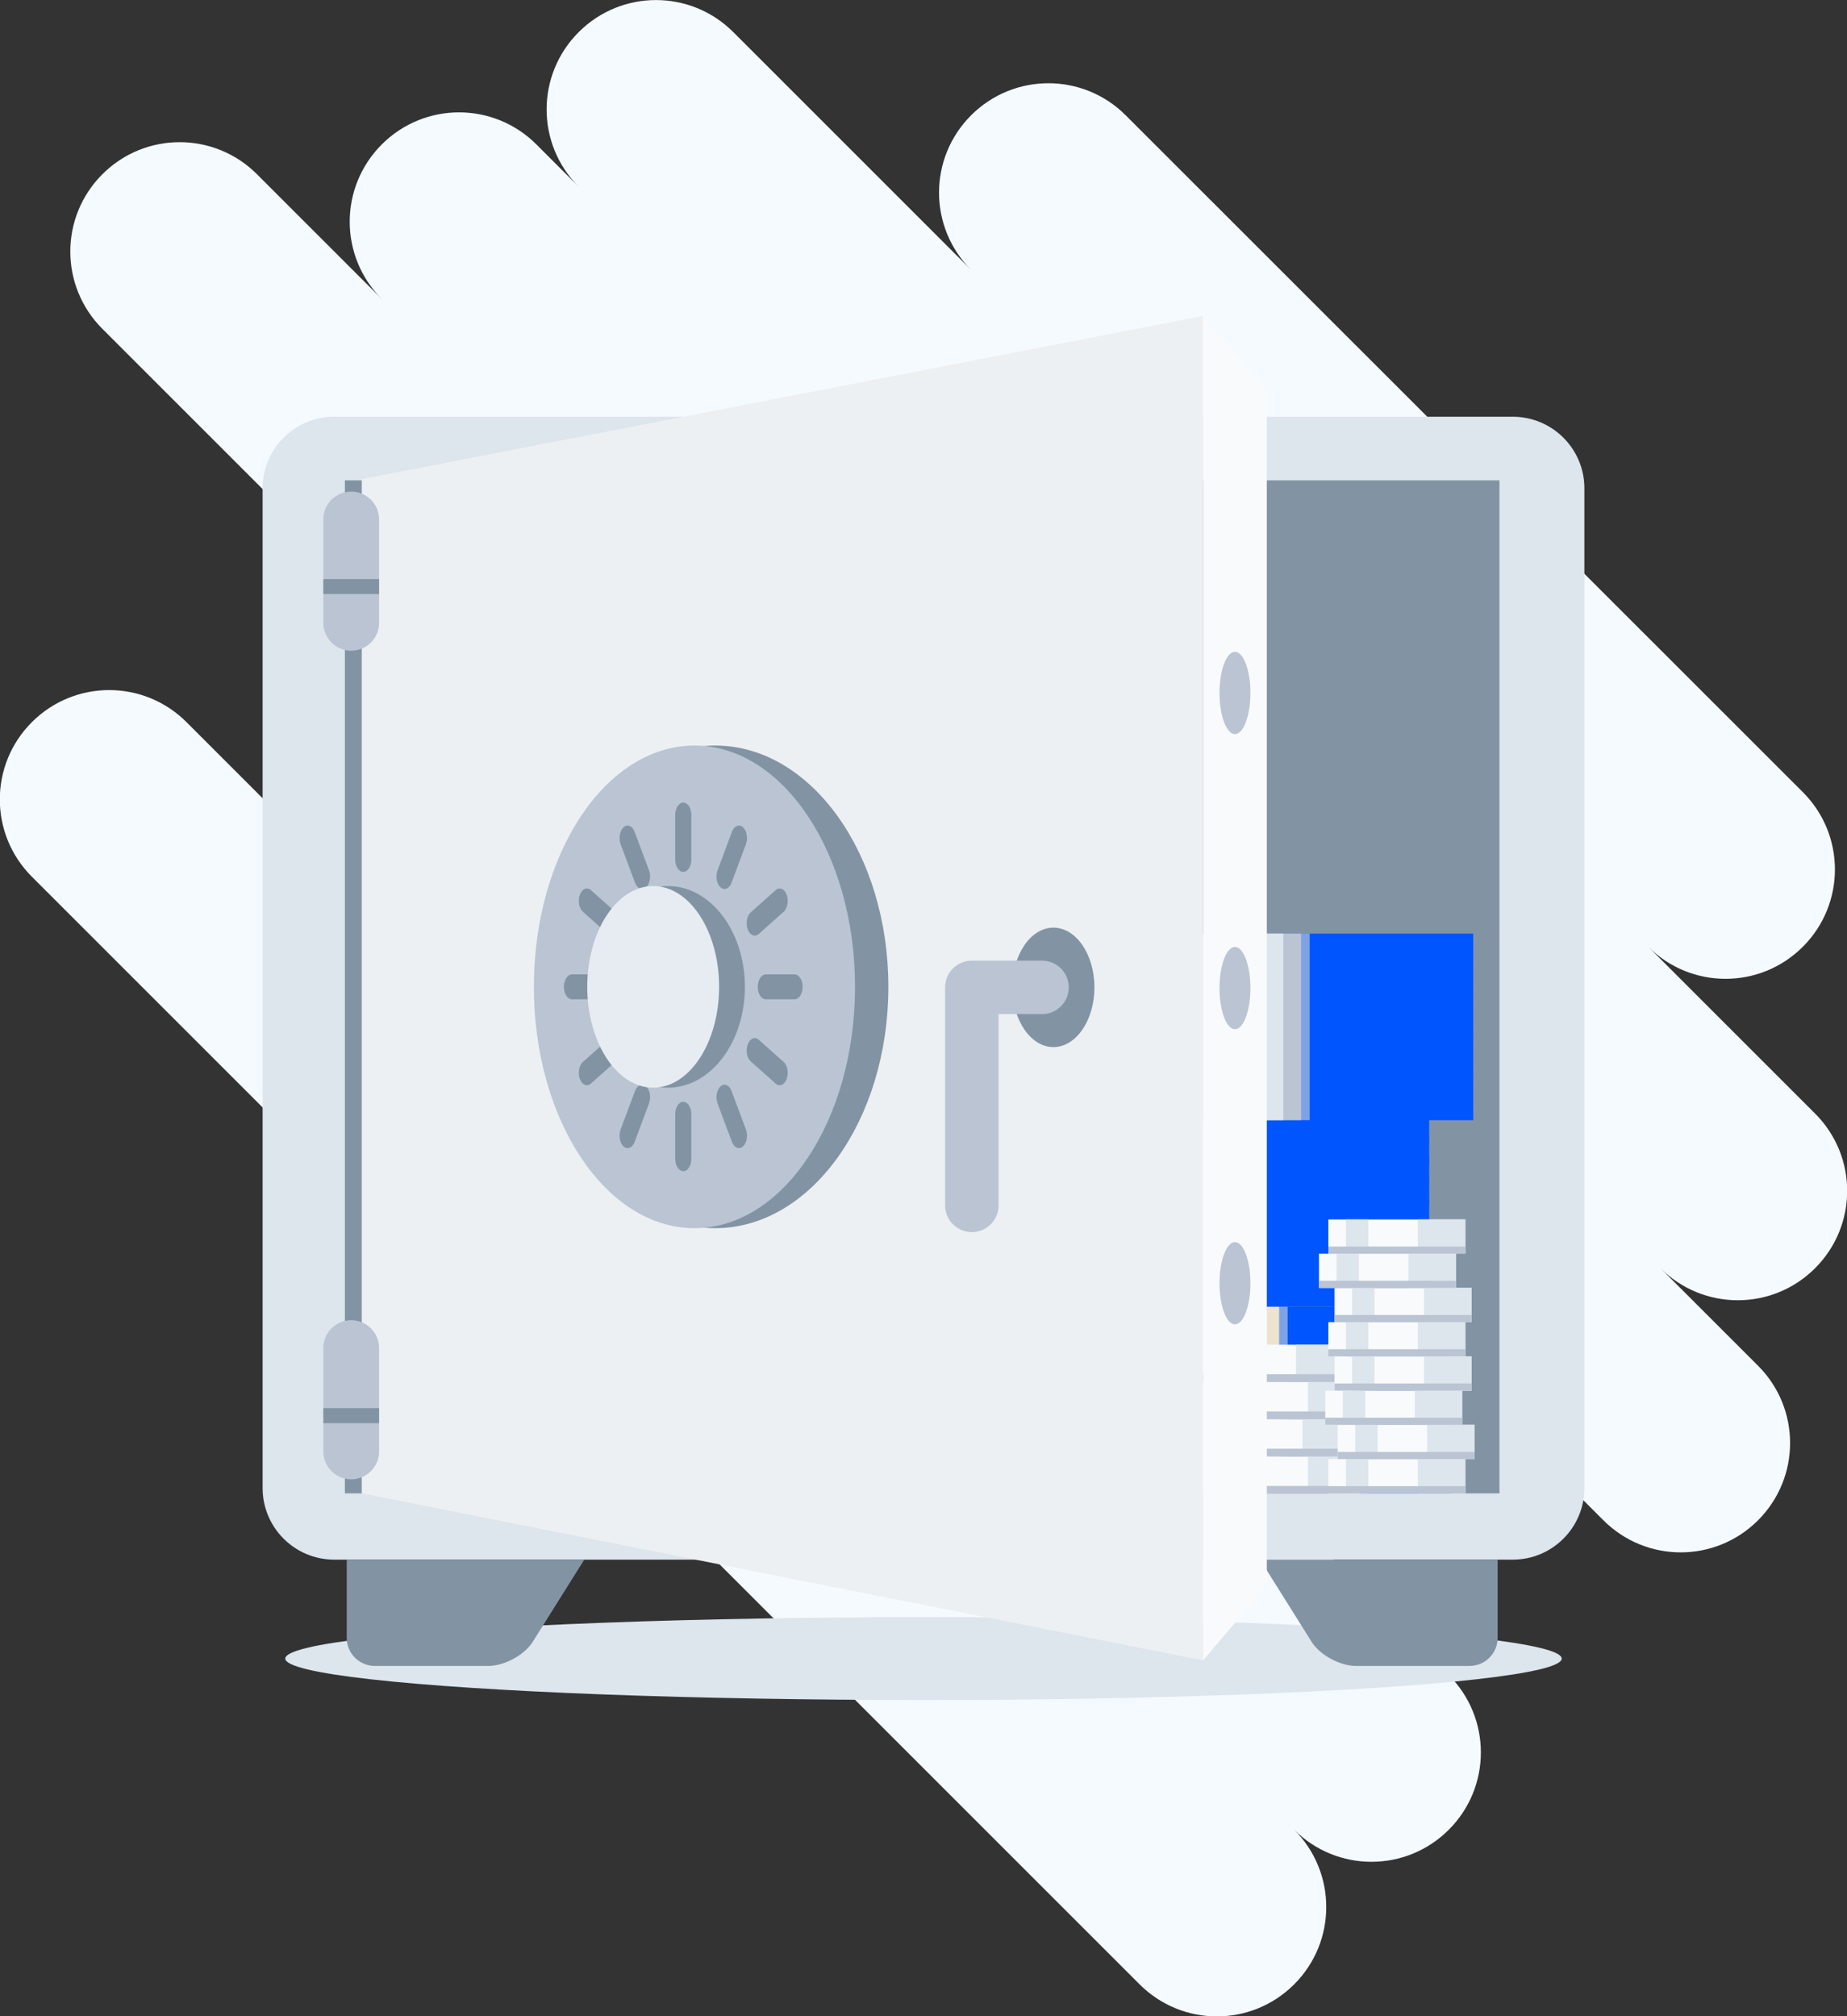 <?xml version="1.0" encoding="utf-8"?>
<!-- Generator: Adobe Illustrator 21.1.0, SVG Export Plug-In . SVG Version: 6.00 Build 0)  -->
<svg version="1.1" id="Layer_1" xmlns="http://www.w3.org/2000/svg" xmlns:xlink="http://www.w3.org/1999/xlink" x="0px" y="0px"
	 viewBox="0 0 799.2 872.4" style="enable-background:new 0 0 799.2 872.4;" xml:space="preserve">
<rect x="0" y="0" width="799.2" height="872.4" fill="#333333" stroke="none"/>
<style type="text/css">
	.st0{fill:#F5FAFF;}
	.st1{fill:#DDE5ED;}
	.st2{fill:#8294A3;}
	.st3{fill:#0055FF;}
	.st4{opacity:0.5;}
	.st5{opacity:0.6;fill:#D2D7D3;}
	.st6{fill:#EEE3CF;}
	.st7{fill:#F8FBEA;}
	.st8{fill:#BAC4D3;}
	.st9{fill:#F9FAFB;}
	.st10{fill:#ECF0F2;}
	.st11{fill:#E6ECF2;}
</style>
<path class="st0" d="M760.7,657.9L760.7,657.9c18.5-18.5,18.5-48.4,0-66.9l-42.2-42.2c18.5,18.5,48.4,18.5,66.9,0l0,0
	c18.5-18.5,18.5-48.4,0-66.9l-72.2-72.2c18.5,18.5,48.4,18.5,66.9,0l0,0c18.5-18.5,18.5-48.4,0-66.9l-293-292.9
	c-18.5-18.5-48.4-18.5-66.9,0l0,0c-18.5,18.5-18.5,48.4,0,66.9L317.3,13.9c-18.5-18.5-48.4-18.5-66.9,0l0,0
	c-18.5,18.5-18.5,48.4,0,66.9l-18.3-18.3c-18.5-18.5-48.4-18.5-66.9,0l0,0c-18.5,18.5-18.5,48.4,0,66.9l-54-54
	c-18.5-18.5-48.4-18.5-66.9,0l0,0c-18.5,18.5-18.5,48.4,0,66.9l187.9,187.9c-18.5-18.5-48.4-18.5-66.9,0l0,0
	c-18.5,18.5-18.5,48.4,0,66.9l-84.6-84.6c-18.5-18.5-48.4-18.5-66.9,0l0,0c-18.5,18.5-18.5,48.4,0,66.9l479.3,479.3
	c18.5,18.5,48.4,18.5,66.9,0l0,0c18.5-18.5,18.5-48.4,0-66.9c18.5,18.5,48.4,18.5,66.9,0l0,0c18.5-18.5,18.5-48.4,0-66.9
	L512.4,610.3c18.5,18.5,48.4,18.5,66.9,0l0,0c18.5-18.5,18.5-48.4,0-66.9l114.5,114.5C712.3,676.4,742.2,676.4,760.7,657.9z"/>
<g>
	<ellipse class="st1" cx="399.6" cy="717.741" rx="276.16" ry="17.932"/>
	<path class="st1" d="M685.568,643.94c0,17.113-13.883,30.984-31.009,30.984H144.641c-17.124,0-31.008-13.871-31.008-30.984V211.317
		c0-17.111,13.884-30.983,31.008-30.983h509.919c17.126,0,31.009,13.872,31.009,30.983V643.94z"/>
	<rect x="149.235" y="207.874" class="st2" width="499.582" height="438.363"/>
	<g>
		<path class="st2" d="M150.025,708.775v-33.851h102.789l-22.516,35.908c-3.739,5.567-12.21,10.081-18.921,10.081h-49.201
			C155.465,720.914,150.025,715.478,150.025,708.775z"/>
		<path class="st2" d="M586.674,720.914h49.203c6.709,0,12.149-5.436,12.149-12.139v-33.851H545.238l22.516,35.908
			C571.492,716.4,579.964,720.914,586.674,720.914z"/>
	</g>
	<g>
		<g>
			<g>
				<rect x="421.474" y="565.502" class="st3" width="206.468" height="80.734"/>
				<g>
					<g class="st4">
						<rect x="421.474" y="572.919" class="st3" width="206.468" height="2.756"/>
					</g>
					<g class="st4">
						<rect x="421.474" y="581.737" class="st3" width="206.468" height="2.758"/>
					</g>
					<g class="st4">
						<rect x="421.474" y="590.559" class="st3" width="206.468" height="2.754"/>
					</g>
					<g class="st4">
						<rect x="421.474" y="599.376" class="st3" width="206.468" height="2.759"/>
					</g>
					<g class="st4">
						<rect x="421.474" y="608.199" class="st3" width="206.468" height="2.756"/>
					</g>
					<g class="st4">
						<rect x="421.474" y="617.019" class="st3" width="206.468" height="2.754"/>
					</g>
					<g class="st4">
						<rect x="421.474" y="625.841" class="st3" width="206.468" height="2.752"/>
					</g>
					<g class="st4">
						<rect x="421.474" y="634.66" class="st3" width="206.468" height="2.756"/>
					</g>
					<g class="st4">
						<rect x="421.474" y="643.478" class="st3" width="206.468" height="2.759"/>
					</g>
				</g>
				<rect x="497.559" y="565.502" class="st5" width="59.601" height="80.734"/>
				<g>
					<rect x="501.238" y="565.502" class="st6" width="52.239" height="80.734"/>
					<rect x="508.942" y="565.502" class="st7" width="36.834" height="80.734"/>
				</g>
			</g>
			<g>
				<rect x="411.941" y="484.637" class="st3" width="206.467" height="80.734"/>
				<g>
					<g class="st4">
						<rect x="411.941" y="492.053" class="st3" width="206.467" height="2.756"/>
					</g>
					<g class="st4">
						<rect x="411.941" y="500.872" class="st3" width="206.467" height="2.758"/>
					</g>
					<g class="st4">
						<rect x="411.941" y="509.694" class="st3" width="206.467" height="2.754"/>
					</g>
					<g class="st4">
						<rect x="411.941" y="518.51" class="st3" width="206.467" height="2.759"/>
					</g>
					<g class="st4">
						<rect x="411.941" y="527.334" class="st3" width="206.467" height="2.756"/>
					</g>
					<g class="st4">
						<rect x="411.941" y="536.154" class="st3" width="206.467" height="2.754"/>
					</g>
					<g class="st4">
						<rect x="411.941" y="544.976" class="st3" width="206.467" height="2.752"/>
					</g>
					<g class="st4">
						<rect x="411.941" y="553.794" class="st3" width="206.467" height="2.756"/>
					</g>
					<g class="st4">
						<rect x="411.941" y="562.613" class="st3" width="206.467" height="2.759"/>
					</g>
				</g>
				<rect x="488.025" y="484.637" class="st5" width="59.602" height="80.734"/>
				<g>
					<rect x="491.704" y="484.637" class="st6" width="52.239" height="80.734"/>
					<rect x="499.41" y="484.637" class="st7" width="36.832" height="80.734"/>
				</g>
			</g>
			<g>
				<rect x="431.008" y="403.998" class="st3" width="206.467" height="80.734"/>
				<g>
					<g class="st4">
						<rect x="431.008" y="411.415" class="st3" width="206.467" height="2.756"/>
					</g>
					<g class="st4">
						<rect x="431.008" y="420.232" class="st3" width="206.467" height="2.758"/>
					</g>
					<g class="st4">
						<rect x="431.008" y="429.055" class="st3" width="206.467" height="2.754"/>
					</g>
					<g class="st4">
						<rect x="431.008" y="437.874" class="st3" width="206.467" height="2.758"/>
					</g>
					<g class="st4">
						<rect x="431.008" y="446.694" class="st3" width="206.467" height="2.757"/>
					</g>
					<g class="st4">
						<rect x="431.008" y="455.515" class="st3" width="206.467" height="2.753"/>
					</g>
					<g class="st4">
						<rect x="431.008" y="464.337" class="st3" width="206.467" height="2.754"/>
					</g>
					<g class="st4">
						<rect x="431.008" y="473.156" class="st3" width="206.467" height="2.756"/>
					</g>
					<g class="st4">
						<rect x="431.008" y="481.976" class="st3" width="206.467" height="2.756"/>
					</g>
				</g>
				<rect x="507.092" y="403.998" class="st5" width="59.602" height="80.734"/>
				<g>
					<rect x="510.772" y="403.998" class="st8" width="52.239" height="80.734"/>
					<rect x="518.477" y="403.998" class="st1" width="36.832" height="80.734"/>
				</g>
			</g>
		</g>
		<g>
			<g>
				<g>
					<rect x="523.822" y="630.28" class="st9" width="64.476" height="16.119"/>
					<rect x="565.956" y="630.28" class="st1" width="22.341" height="16.119"/>
					<rect x="532.106" y="630.28" class="st1" width="10.536" height="16.119"/>
					<rect x="523.822" y="643.041" class="st8" width="64.476" height="3.358"/>
				</g>
				<g>
					<rect x="521.439" y="614.16" class="st9" width="64.475" height="16.12"/>
					<rect x="563.573" y="614.16" class="st1" width="22.341" height="16.12"/>
					<rect x="529.722" y="614.16" class="st1" width="10.535" height="16.12"/>
					<rect x="521.439" y="626.921" class="st8" width="64.475" height="3.358"/>
				</g>
				<g>
					<rect x="523.822" y="598.041" class="st9" width="64.476" height="16.119"/>
					<rect x="565.956" y="598.041" class="st1" width="22.341" height="16.119"/>
					<rect x="532.106" y="598.041" class="st1" width="10.536" height="16.119"/>
					<rect x="523.822" y="610.802" class="st8" width="64.476" height="3.358"/>
				</g>
				<g>
					<rect x="518.658" y="581.921" class="st9" width="64.475" height="16.119"/>
					<rect x="560.791" y="581.921" class="st1" width="22.341" height="16.119"/>
					<rect x="526.942" y="581.921" class="st1" width="10.535" height="16.119"/>
					<rect x="518.658" y="594.683" class="st8" width="64.475" height="3.357"/>
				</g>
			</g>
			<g>
				<g>
					<rect x="574.786" y="631.401" class="st9" width="59.255" height="14.812"/>
					<rect x="613.506" y="631.401" class="st1" width="20.534" height="14.812"/>
					<rect x="582.397" y="631.401" class="st1" width="9.684" height="14.812"/>
					<rect x="574.786" y="643.127" class="st8" width="59.255" height="3.086"/>
				</g>
				<g>
					<rect x="578.803" y="616.584" class="st9" width="59.253" height="14.817"/>
					<rect x="617.524" y="616.584" class="st1" width="20.532" height="14.817"/>
					<rect x="586.414" y="616.584" class="st1" width="9.685" height="14.817"/>
					<rect x="578.803" y="628.312" class="st8" width="59.253" height="3.089"/>
				</g>
				<g>
					<rect x="573.446" y="601.772" class="st9" width="59.255" height="14.811"/>
					<rect x="612.168" y="601.772" class="st1" width="20.532" height="14.811"/>
					<rect x="581.06" y="601.772" class="st1" width="9.682" height="14.811"/>
					<rect x="573.446" y="613.497" class="st8" width="59.255" height="3.087"/>
				</g>
				<g>
					<rect x="577.464" y="586.958" class="st9" width="59.252" height="14.814"/>
					<rect x="616.186" y="586.958" class="st1" width="20.53" height="14.814"/>
					<rect x="585.076" y="586.958" class="st1" width="9.683" height="14.814"/>
					<rect x="577.464" y="598.686" class="st8" width="59.252" height="3.086"/>
				</g>
				<g>
					<rect x="574.786" y="572.144" class="st9" width="59.255" height="14.814"/>
					<rect x="613.506" y="572.144" class="st1" width="20.534" height="14.814"/>
					<rect x="582.397" y="572.144" class="st1" width="9.684" height="14.814"/>
					<rect x="574.786" y="583.871" class="st8" width="59.255" height="3.087"/>
				</g>
				<g>
					<rect x="577.464" y="557.329" class="st9" width="59.252" height="14.815"/>
					<rect x="616.186" y="557.329" class="st1" width="20.53" height="14.815"/>
					<rect x="585.076" y="557.329" class="st1" width="9.683" height="14.815"/>
					<rect x="577.464" y="569.057" class="st8" width="59.252" height="3.087"/>
				</g>
				<g>
					<rect x="570.727" y="542.516" class="st9" width="59.253" height="14.812"/>
					<rect x="609.449" y="542.516" class="st1" width="20.531" height="14.812"/>
					<rect x="578.34" y="542.516" class="st1" width="9.683" height="14.812"/>
					<rect x="570.727" y="554.245" class="st8" width="59.253" height="3.084"/>
				</g>
				<g>
					<rect x="574.786" y="527.701" class="st9" width="59.253" height="14.815"/>
					<rect x="613.508" y="527.701" class="st1" width="20.53" height="14.815"/>
					<rect x="582.398" y="527.701" class="st1" width="9.683" height="14.815"/>
					<rect x="574.786" y="539.429" class="st8" width="59.253" height="3.087"/>
				</g>
			</g>
		</g>
	</g>
	<polygon class="st10" points="156.525,646.237 520.588,718.532 520.588,136.727 156.525,207.301 	"/>
	<polygon class="st9" points="548.151,686.115 520.588,718.532 520.588,136.727 548.151,169.143 	"/>
	<ellipse class="st2" cx="309.46" cy="427.056" rx="74.939" ry="104.428"/>
	<ellipse class="st8" cx="300.495" cy="427.056" rx="69.482" ry="104.428"/>
	<g>
		<path class="st2" d="M295.656,347.301c1.929,0,3.493,2.414,3.493,5.392v19.234c0,2.977-1.564,5.391-3.493,5.391l0,0
			c-1.928,0-3.492-2.414-3.492-5.391v-19.234C292.164,349.716,293.727,347.301,295.656,347.301L295.656,347.301z"/>
		<path class="st2" d="M269.831,357.986c1.669-1.49,3.806-0.605,4.771,1.974l6.228,16.657c0.963,2.579,0.391,5.877-1.279,7.366l0,0
			c-1.669,1.489-3.806,0.604-4.77-1.975l-6.228-16.656C267.588,362.773,268.161,359.475,269.831,357.986L269.831,357.986z"/>
		<path class="st2" d="M250.925,387.177c0.965-2.577,3.099-3.46,4.769-1.973l10.788,9.617c1.671,1.491,2.243,4.787,1.278,7.368l0,0
			c-0.964,2.576-3.1,3.461-4.771,1.971l-10.786-9.616C250.533,393.054,249.96,389.757,250.925,387.177L250.925,387.177z"/>
		<path class="st2" d="M244.005,427.054c0-2.976,1.564-5.392,3.492-5.392l12.457,0.002c1.929-0.002,3.491,2.413,3.491,5.392l0,0
			c0,2.977-1.563,5.391-3.492,5.391h-12.456C245.569,432.448,244.006,430.034,244.005,427.054L244.005,427.054z"/>
		<path class="st2" d="M250.925,466.933c-0.965-2.577-0.392-5.88,1.277-7.367l10.788-9.617c1.67-1.486,3.806-0.605,4.771,1.974l0,0
			c0.965,2.577,0.392,5.876-1.278,7.369l-10.788,9.61C254.024,470.395,251.89,469.512,250.925,466.933L250.925,466.933z"/>
		<path class="st2" d="M269.831,496.126c-1.67-1.493-2.243-4.787-1.278-7.368l6.228-16.655c0.964-2.579,3.1-3.463,4.77-1.975l0,0
			c1.672,1.493,2.242,4.789,1.279,7.368L274.6,494.15C273.636,496.732,271.499,497.615,269.831,496.126L269.831,496.126z"/>
		<path class="st2" d="M295.656,506.809c-1.927,0-3.493-2.415-3.493-5.391l0.001-19.235c0-2.98,1.563-5.393,3.492-5.393l0,0
			c1.931,0,3.493,2.413,3.493,5.393v19.235C299.147,504.396,297.584,506.807,295.656,506.809L295.656,506.809z"/>
		<path class="st2" d="M321.482,496.126c-1.671,1.489-3.808,0.606-4.772-1.976l-6.228-16.655c-0.964-2.579-0.393-5.875,1.278-7.368
			l0,0c1.671-1.487,3.806-0.604,4.77,1.975l6.229,16.655C323.723,491.338,323.151,494.632,321.482,496.126L321.482,496.126z"/>
		<path class="st2" d="M340.388,466.933c-0.966,2.579-3.103,3.462-4.773,1.969l-10.787-9.61c-1.669-1.493-2.241-4.792-1.277-7.369
			l0,0c0.964-2.579,3.099-3.46,4.768-1.974l10.788,9.617C340.778,461.055,341.35,464.349,340.388,466.933L340.388,466.933z"/>
		<path class="st2" d="M347.307,427.054c0,2.976-1.565,5.393-3.492,5.393h-12.456c-1.929,0-3.492-2.414-3.493-5.395l0,0
			c0-2.976,1.564-5.389,3.492-5.389l12.457-0.002C345.743,421.665,347.306,424.077,347.307,427.054L347.307,427.054z"/>
		<path class="st2" d="M340.388,387.177c0.963,2.578,0.39,5.879-1.28,7.368l-10.787,9.615c-1.671,1.49-3.805,0.605-4.77-1.975l0,0
			c-0.963-2.578-0.392-5.874,1.278-7.363l10.787-9.618C337.288,383.716,339.421,384.6,340.388,387.177L340.388,387.177z"/>
		<path class="st2" d="M321.482,357.985c1.669,1.487,2.241,4.788,1.277,7.368l-6.229,16.655c-0.963,2.579-3.099,3.462-4.77,1.972
			l0,0c-1.67-1.488-2.241-4.787-1.277-7.362l6.227-16.658C317.675,357.38,319.81,356.499,321.482,357.985L321.482,357.985z"/>
	</g>
	<g>
		<ellipse class="st2" cx="289.047" cy="427.055" rx="33.271" ry="43.628"/>
		<ellipse class="st11" cx="282.632" cy="427.055" rx="28.528" ry="43.628"/>
	</g>
	<g>
		<ellipse class="st8" cx="534.37" cy="299.876" rx="6.683" ry="17.806"/>
		<ellipse class="st8" cx="534.37" cy="427.592" rx="6.683" ry="17.806"/>
		<ellipse class="st8" cx="534.37" cy="555.307" rx="6.683" ry="17.807"/>
	</g>
	<g>
		<ellipse class="st2" cx="455.822" cy="427.278" rx="17.743" ry="25.846"/>
		<path class="st8" d="M450.893,415.712h-30.196c-0.031,0-0.061,0.004-0.092,0.004c-0.032-0.001-0.062-0.004-0.093-0.004
			c-6.388,0-11.565,5.178-11.565,11.566v94.338c0,6.389,5.178,11.566,11.565,11.566c6.389,0,11.566-5.178,11.566-11.566v-82.772
			h18.815c6.39,0,11.566-5.178,11.566-11.566C462.459,420.89,457.283,415.712,450.893,415.712z"/>
	</g>
	<g>
		<g>
			<path class="st8" d="M164.032,269.534c0,6.655-5.398,12.049-12.058,12.049l0,0c-6.661,0-12.059-5.395-12.059-12.049v-44.753
				c0-6.656,5.399-12.05,12.059-12.05l0,0c6.66,0,12.058,5.395,12.058,12.05V269.534z"/>
			<rect x="139.914" y="250.597" class="st2" width="24.118" height="6.475"/>
		</g>
		<g>
			<path class="st8" d="M164.032,628.115c0,6.656-5.398,12.051-12.058,12.051l0,0c-6.661,0-12.059-5.395-12.059-12.051v-44.754
				c0-6.653,5.399-12.049,12.059-12.049l0,0c6.66,0,12.058,5.396,12.058,12.049V628.115z"/>
			<rect x="139.914" y="609.381" class="st2" width="24.118" height="6.475"/>
		</g>
	</g>
</g>
</svg>
